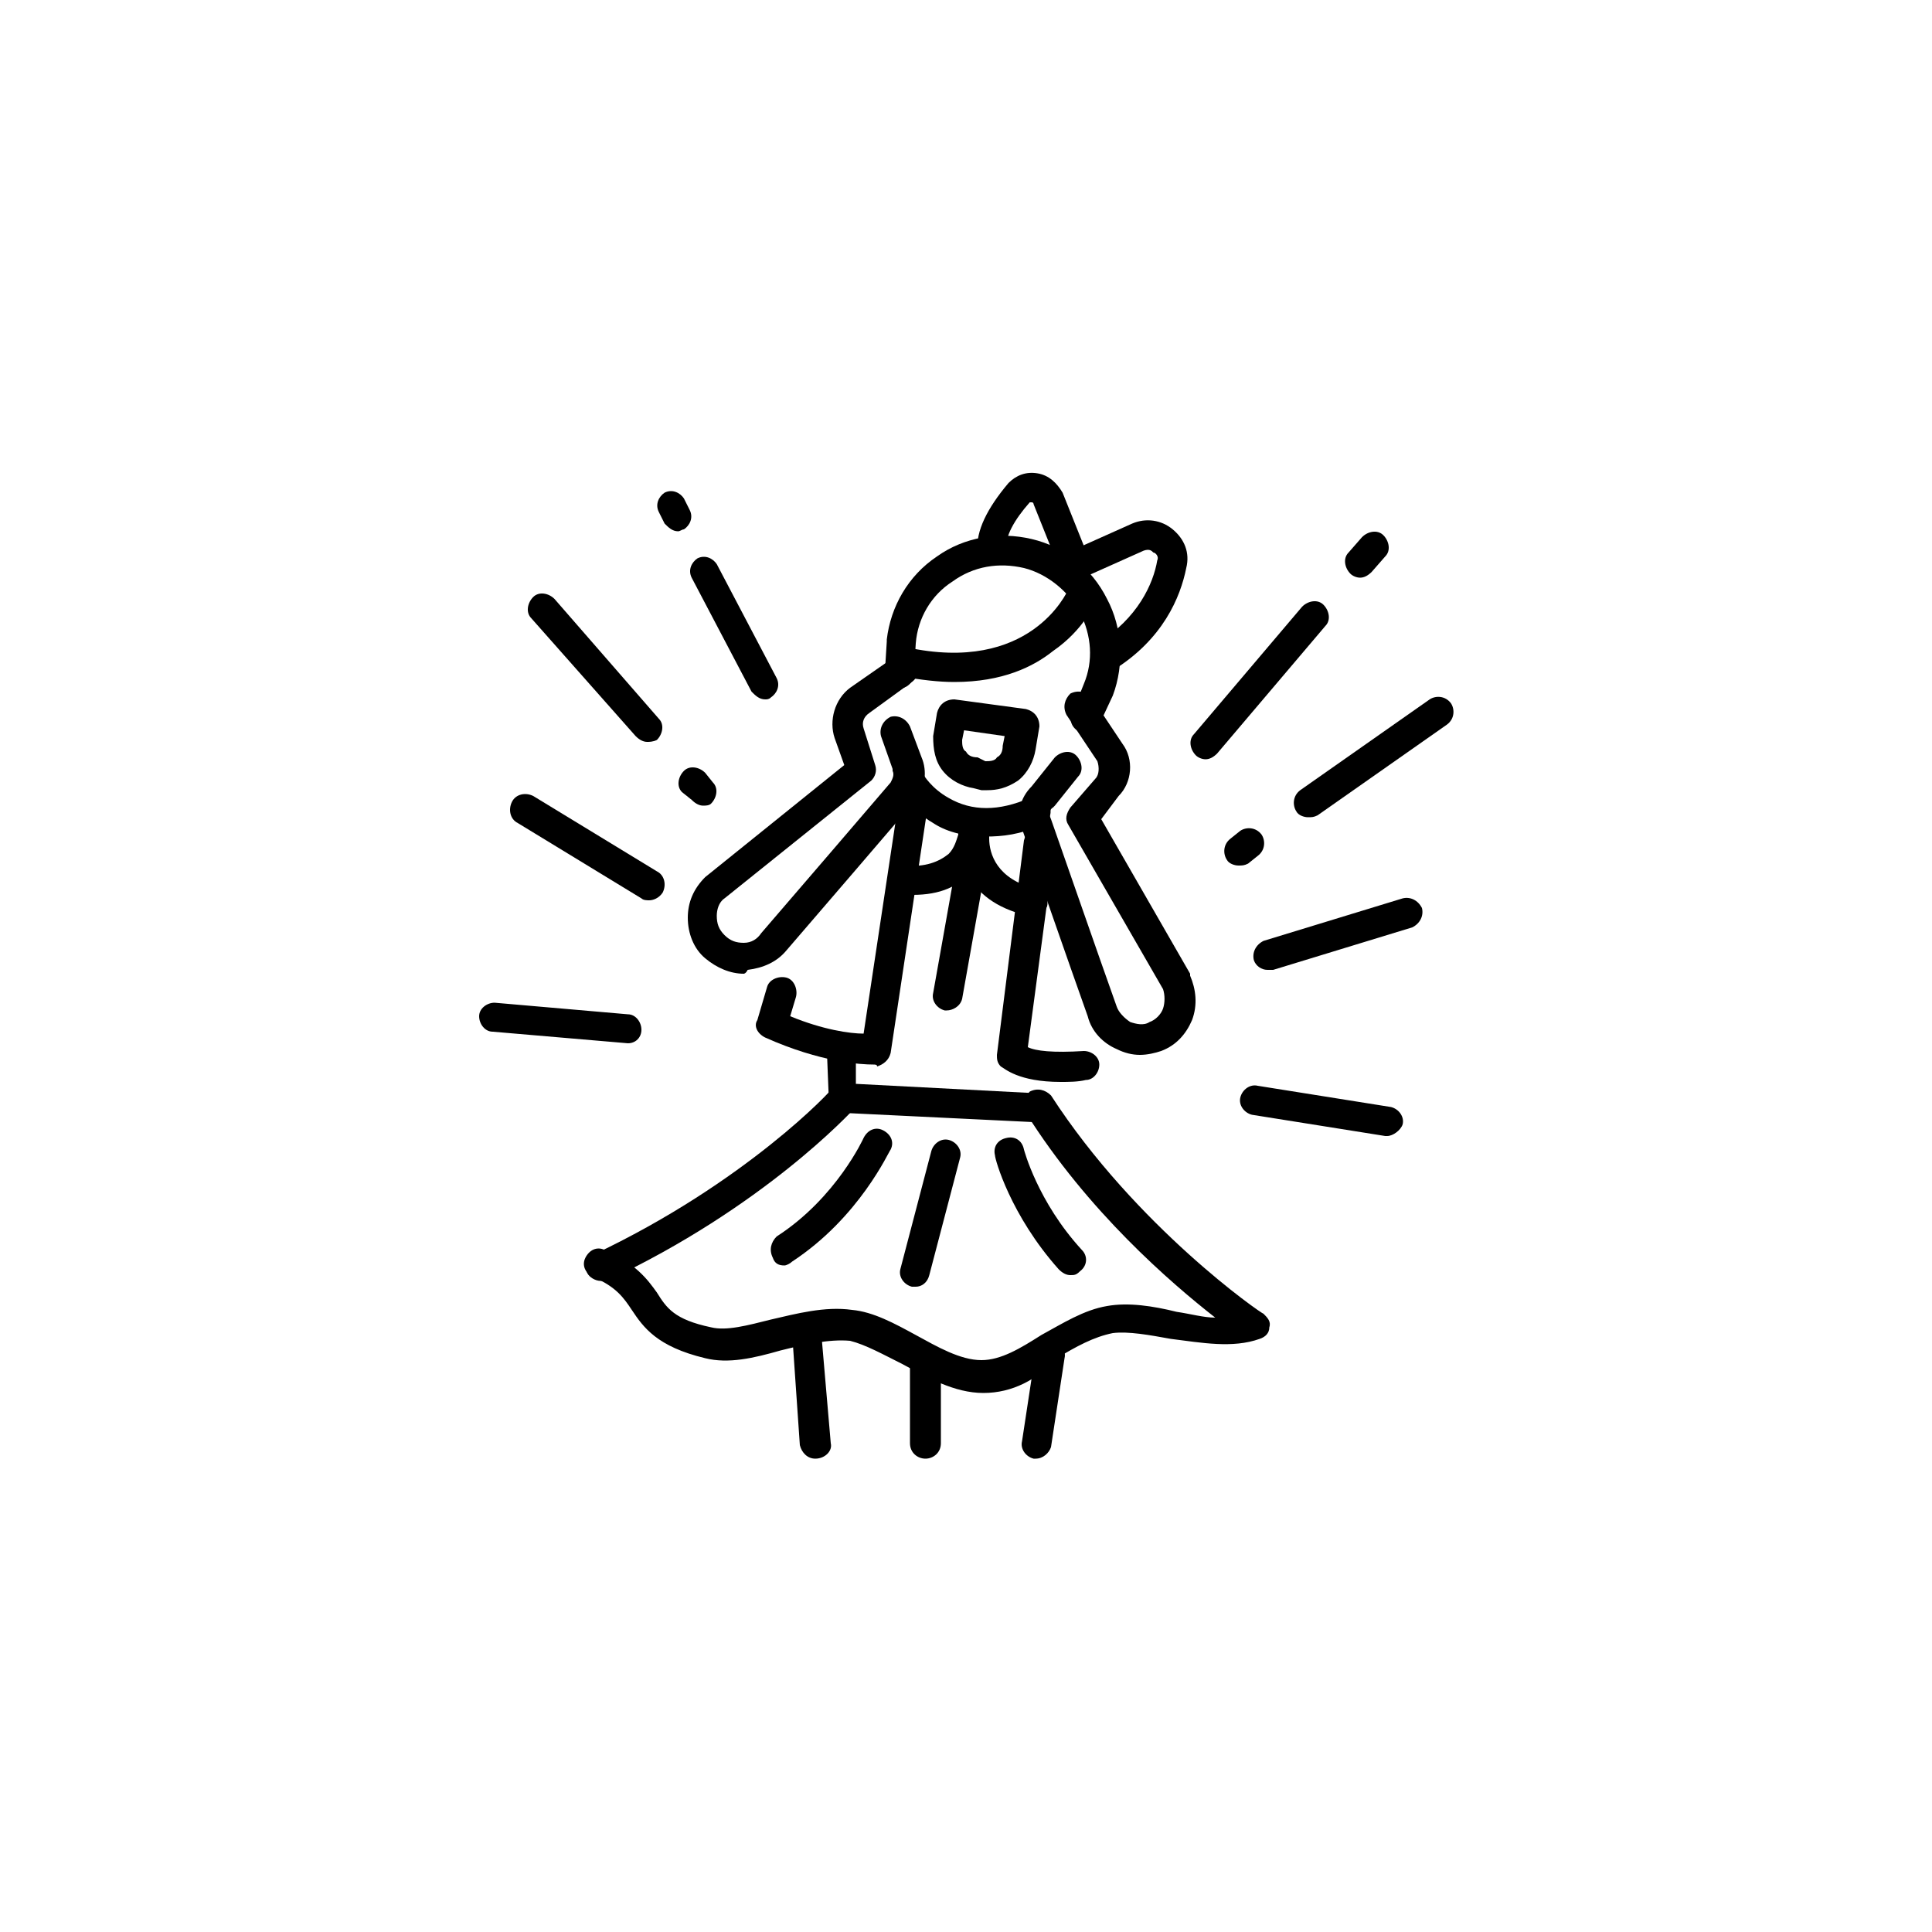 <?xml version="1.0" encoding="utf-8"?>
<!-- Generator: Adobe Illustrator 26.0.3, SVG Export Plug-In . SVG Version: 6.00 Build 0)  -->
<svg version="1.1" id="レイヤー_1" xmlns="http://www.w3.org/2000/svg" xmlns:xlink="http://www.w3.org/1999/xlink" x="0px"
	 y="0px" viewBox="0 0 100 100" style="enable-background:new 0 0 100 100;" xml:space="preserve">
<g>
	<g>
		<path d="M56.2,38c-0.1,0-0.2,0-0.3-0.1c-0.4-0.2-0.6-0.6-0.4-1l0.6-1.5c0.5-1.2,0.4-2.5-0.2-3.7c-0.6-1.1-1.7-2-2.9-2.3
			c-1.3-0.3-2.6-0.1-3.7,0.7c-1.1,0.7-1.8,1.9-1.9,3.2l-0.1,1.6c0,0.4-0.4,0.8-0.8,0.7c-0.4,0-0.8-0.4-0.7-0.8l0.1-1.6
			c0,0,0,0,0-0.1c0.2-1.7,1.1-3.3,2.6-4.3c1.4-1,3.2-1.3,4.9-0.9c1.7,0.4,3.1,1.5,3.9,3.1c0.8,1.5,0.9,3.4,0.3,5c0,0,0,0,0,0
			l-0.7,1.5C56.8,37.8,56.5,38,56.2,38z"/>
		<path d="M49.4,35.3c-0.8,0-1.7-0.1-2.8-0.3c-0.4-0.1-0.7-0.5-0.6-0.9c0.1-0.4,0.5-0.7,0.9-0.6c6.4,1.4,8.3-2.8,8.4-3
			c0.2-0.4,0.6-0.6,1-0.4c0.4,0.2,0.6,0.6,0.4,1c0,0.1-0.6,1.5-2.2,2.6C53.5,34.5,51.9,35.3,49.4,35.3z"/>
		<path d="M59,54.6c-0.4,0-0.8-0.1-1.2-0.3c-0.7-0.3-1.3-0.9-1.5-1.7c-1-2.8-2.8-8-3.4-9.7c-0.3-0.8-0.1-1.6,0.5-2.2l1.2-1.5
			c0.3-0.3,0.8-0.4,1.1-0.1c0.3,0.3,0.4,0.8,0.1,1.1l-1.2,1.5c0,0,0,0-0.1,0.1c-0.2,0.1-0.2,0.4-0.1,0.6c0.6,1.7,2.4,6.9,3.4,9.7
			c0.1,0.3,0.4,0.6,0.7,0.8c0.3,0.1,0.7,0.2,1,0c0.3-0.1,0.6-0.4,0.7-0.7c0.1-0.3,0.1-0.7,0-1l-4.9-8.5c-0.2-0.3-0.1-0.6,0.1-0.9
			l1.3-1.5c0.2-0.2,0.2-0.6,0.1-0.9l-1.6-2.4c-0.2-0.4-0.1-0.8,0.2-1.1c0.4-0.2,0.8-0.1,1.1,0.2l1.6,2.4c0.6,0.8,0.5,2-0.2,2.7
			L57,42.4l4.6,8c0,0,0,0,0,0.1c0.3,0.7,0.4,1.5,0.1,2.3c-0.3,0.7-0.8,1.3-1.6,1.6C59.8,54.5,59.4,54.6,59,54.6z"/>
		<path d="M38.5,50.4c-0.7,0-1.4-0.3-2-0.8c-0.6-0.5-0.9-1.3-0.9-2.1c0-0.8,0.3-1.5,0.9-2.1c0,0,0,0,0,0l7.2-5.8l-0.5-1.4
			c-0.3-0.9,0-2,0.8-2.6l2.3-1.6c0.3-0.2,0.8-0.2,1.1,0.2c0.2,0.3,0.2,0.8-0.2,1.1L45,36.9c-0.3,0.2-0.4,0.5-0.3,0.8l0.6,1.9
			c0.1,0.3,0,0.6-0.2,0.8l-7.6,6.1c-0.3,0.2-0.4,0.6-0.4,0.9c0,0.4,0.1,0.7,0.4,1c0.3,0.3,0.6,0.4,1,0.4c0.4,0,0.7-0.2,0.9-0.5
			c1.9-2.2,5.5-6.4,6.7-7.8c0.1-0.2,0.2-0.4,0.1-0.6c0,0,0,0,0-0.1l-0.6-1.7c-0.1-0.4,0.1-0.8,0.5-1c0.4-0.1,0.8,0.1,1,0.5l0.6,1.6
			c0.3,0.7,0.2,1.6-0.3,2.2c-1.2,1.4-4.8,5.6-6.7,7.8c-0.5,0.6-1.2,0.9-2,1C38.6,50.4,38.5,50.4,38.5,50.4z"/>
		<path d="M53.9,58.1C53.9,58.1,53.9,58.1,53.9,58.1l-10.3-0.5c-0.4,0-0.7-0.3-0.7-0.7l-0.1-2.5c0-0.4,0.3-0.8,0.7-0.8
			c0.4,0,0.8,0.3,0.8,0.7l0,1.8l9.6,0.5c0.4,0,0.7,0.4,0.7,0.8C54.7,57.8,54.3,58.1,53.9,58.1z"/>
		<path d="M31.1,66.3c-0.3,0-0.6-0.2-0.7-0.4c-0.2-0.4,0-0.8,0.4-1c7.8-3.7,12.3-8.5,12.3-8.6c0.3-0.3,0.8-0.3,1.1,0
			c0.3,0.3,0.3,0.8,0,1.1c-0.2,0.2-4.7,5.1-12.8,8.9C31.3,66.3,31.2,66.3,31.1,66.3z"/>
		<path d="M50.9,72.1c-1.5,0-2.9-0.8-4.2-1.5c-1-0.5-1.9-1-2.7-1.2c-1.1-0.1-2.4,0.2-3.6,0.5c-1.4,0.4-2.7,0.7-3.9,0.4
			c-2.5-0.6-3.2-1.6-3.8-2.5c-0.4-0.6-0.8-1.2-2-1.7c-0.4-0.2-0.6-0.6-0.4-1c0.2-0.4,0.6-0.6,1-0.4c1.6,0.7,2.2,1.5,2.7,2.2
			c0.5,0.8,0.9,1.4,2.8,1.8c0.8,0.2,1.9-0.1,3.1-0.4c1.3-0.3,2.8-0.7,4.2-0.5c1.1,0.1,2.2,0.7,3.3,1.3c1.1,0.6,2.3,1.3,3.4,1.3
			c1,0,2-0.6,3.1-1.3c1.1-0.6,2.2-1.3,3.4-1.5c1.1-0.2,2.4,0,3.6,0.3c0.7,0.1,1.4,0.3,2,0.3c-2.3-1.8-6.6-5.5-9.8-10.6
			c-0.2-0.4-0.1-0.8,0.2-1.1c0.4-0.2,0.8-0.1,1.1,0.2c4.4,6.8,10.9,11.3,11,11.3c0.2,0.2,0.4,0.4,0.3,0.7c0,0.3-0.2,0.5-0.5,0.6
			c-1.4,0.5-3,0.2-4.6,0c-1.1-0.2-2.2-0.4-3-0.3c-1,0.2-1.9,0.7-2.9,1.3C53.7,71.4,52.4,72.1,50.9,72.1C51,72.1,50.9,72.1,50.9,72.1
			z"/>
		<path d="M45.2,55.1c-0.6,0-2.7-0.1-5.6-1.4c-0.4-0.2-0.6-0.6-0.4-0.9l0.5-1.7c0.1-0.4,0.6-0.6,1-0.5c0.4,0.1,0.6,0.6,0.5,1l-0.3,1
			c1.7,0.7,3.1,0.9,3.8,0.9l1.9-12.6c0.1-0.4,0.5-0.7,0.9-0.6c0.4,0.1,0.7,0.5,0.6,0.9l-2,13.3c-0.1,0.4-0.4,0.6-0.7,0.7
			C45.4,55.1,45.3,55.1,45.2,55.1z"/>
		<path d="M54.9,56c-2.2,0-2.9-0.7-3.1-0.8c-0.2-0.2-0.2-0.4-0.2-0.6l1.4-11.1c0.1-0.4,0.4-0.7,0.9-0.7c0.4,0.1,0.7,0.4,0.7,0.9
			l-1.4,10.5c0.4,0.2,1.3,0.3,2.9,0.2c0.4,0,0.8,0.3,0.8,0.7c0,0.4-0.3,0.8-0.7,0.8C55.8,56,55.3,56,54.9,56z"/>
		<path d="M53.4,47.4c-0.1,0-0.1,0-0.2,0c-1.7-0.4-2.6-1.2-3.1-2.1c-0.8,0.8-1.9,1.1-3.4,1c-0.4,0-0.7-0.4-0.7-0.8
			c0-0.4,0.4-0.8,0.8-0.7c1.1,0.1,1.8-0.2,2.3-0.6c0.3-0.3,0.4-0.7,0.5-1c0-0.4,0-0.7,0.1-0.7c0.1-0.4,0.4-0.6,0.8-0.6
			c0.4,0,0.7,0.3,0.7,0.7c0,0,0,0.4,0,0.8c0,0.8,0.4,2.1,2.4,2.6c0.4,0.1,0.7,0.5,0.6,0.9C54.1,47.2,53.8,47.4,53.4,47.4z"/>
		<path d="M49,52.3c0,0-0.1,0-0.1,0c-0.4-0.1-0.7-0.5-0.6-0.9l1.3-7.3c0.1-0.4,0.5-0.7,0.9-0.6c0.4,0.1,0.7,0.5,0.6,0.9l-1.3,7.3
			C49.7,52.1,49.3,52.3,49,52.3z"/>
		<path d="M51.1,40.9c-0.1,0-0.2,0-0.3,0c0,0,0,0,0,0l-0.4-0.1c-0.6-0.1-1.2-0.4-1.6-0.9s-0.5-1.1-0.5-1.8l0.2-1.2
			c0.1-0.4,0.4-0.7,0.9-0.7l3.7,0.5c0.4,0.1,0.7,0.4,0.7,0.9l-0.2,1.2c-0.1,0.6-0.4,1.2-0.9,1.6C52.1,40.8,51.6,40.9,51.1,40.9z
			 M51,39.4c0.2,0,0.5,0,0.6-0.2c0.2-0.1,0.3-0.3,0.3-0.6l0.1-0.5l-2.1-0.3l-0.1,0.5c0,0.2,0,0.5,0.2,0.6c0.1,0.2,0.3,0.3,0.6,0.3
			L51,39.4z"/>
		<path d="M51,43.3c-1.2,0-2.1-0.3-2.7-0.7c-1.2-0.7-1.8-1.7-1.8-1.8c-0.2-0.4-0.1-0.8,0.3-1c0.4-0.2,0.8-0.1,1,0.3
			c0,0,0.4,0.7,1.3,1.2c1.2,0.7,2.6,0.7,4.2,0c0.4-0.2,0.8,0,1,0.4c0.2,0.4,0,0.8-0.4,1C52.8,43.2,51.9,43.3,51,43.3z"/>
		<path d="M40.6,65.5c-0.3,0-0.5-0.1-0.6-0.4c-0.2-0.4-0.1-0.8,0.2-1.1c3.1-2,4.5-5.1,4.5-5.1c0.2-0.4,0.6-0.6,1-0.4
			c0.4,0.2,0.6,0.6,0.4,1c-0.1,0.1-1.6,3.5-5.1,5.8C40.9,65.4,40.7,65.5,40.6,65.5z"/>
		<path d="M55.4,66c-0.2,0-0.4-0.1-0.6-0.3c-2.5-2.8-3.3-5.7-3.3-5.9c-0.1-0.4,0.1-0.8,0.6-0.9c0.4-0.1,0.8,0.1,0.9,0.6
			c0,0,0.7,2.7,3,5.2c0.3,0.3,0.3,0.8-0.1,1.1C55.7,66,55.6,66,55.4,66z"/>
		<path d="M47.4,66.6c-0.1,0-0.1,0-0.2,0c-0.4-0.1-0.7-0.5-0.6-0.9l1.6-6.1c0.1-0.4,0.5-0.7,0.9-0.6c0.4,0.1,0.7,0.5,0.6,0.9
			L48.1,66C48,66.4,47.7,66.6,47.4,66.6z"/>
		<path d="M57.3,34.8c-0.3,0-0.5-0.1-0.7-0.4c-0.2-0.4-0.1-0.8,0.2-1.1c2.1-1.3,2.9-3.1,3.1-4.3c0.1-0.2-0.1-0.4-0.2-0.4
			c-0.1-0.1-0.2-0.2-0.5-0.1l-3.8,1.7c-0.4,0.2-0.8,0-1-0.4c-0.2-0.4,0-0.8,0.4-1l3.8-1.7c0.7-0.3,1.5-0.2,2.1,0.3
			c0.6,0.5,0.9,1.2,0.7,2c-0.3,1.5-1.2,3.7-3.8,5.3C57.6,34.7,57.4,34.8,57.3,34.8z"/>
		<path d="M55.6,30.1c-0.3,0-0.6-0.2-0.7-0.5l-1.4-3.5c0,0,0-0.1-0.1-0.1c0,0-0.1,0-0.1,0c-0.8,0.9-1.3,1.8-1.2,2.4
			c0,0.4-0.3,0.8-0.7,0.8c-0.4,0-0.8-0.3-0.8-0.7c-0.1-1,0.5-2.2,1.6-3.5c0.4-0.4,0.9-0.6,1.5-0.5c0.6,0.1,1,0.5,1.3,1l1.4,3.5
			c0.2,0.4,0,0.8-0.4,1C55.8,30,55.7,30.1,55.6,30.1z"/>
		<path d="M42.2,75.5c-0.4,0-0.7-0.3-0.8-0.7L41,69c0-0.4,0.3-0.8,0.7-0.8c0.4,0,0.8,0.3,0.8,0.7l0.5,5.8
			C43.1,75.1,42.7,75.5,42.2,75.5C42.3,75.5,42.3,75.5,42.2,75.5z"/>
		<path d="M53.6,75.5c0,0-0.1,0-0.1,0c-0.4-0.1-0.7-0.5-0.6-0.9l0.7-4.6c0.1-0.4,0.5-0.7,0.9-0.6c0.4,0.1,0.7,0.5,0.6,0.9l-0.7,4.6
			C54.3,75.2,54,75.5,53.6,75.5z"/>
		<path d="M47.9,75.5c-0.4,0-0.8-0.3-0.8-0.8v-4.2c0-0.4,0.3-0.8,0.8-0.8c0.4,0,0.8,0.3,0.8,0.8v4.2C48.7,75.2,48.3,75.5,47.9,75.5z
			"/>
	</g>
	<path d="M65.6,50.2c-0.3,0-0.6-0.2-0.7-0.5c-0.1-0.4,0.1-0.8,0.5-1l7.2-2.2c0.4-0.1,0.8,0.1,1,0.5c0.1,0.4-0.1,0.8-0.5,1l-7.2,2.2
		C65.8,50.2,65.7,50.2,65.6,50.2z"/>
	<path d="M64.1,44.8c-0.2,0-0.5-0.1-0.6-0.3c-0.2-0.3-0.2-0.8,0.2-1.1l0.5-0.4c0.3-0.2,0.8-0.2,1.1,0.2c0.2,0.3,0.2,0.8-0.2,1.1
		l-0.5,0.4C64.4,44.8,64.3,44.8,64.1,44.8z"/>
	<path d="M67.7,42.3c-0.2,0-0.5-0.1-0.6-0.3c-0.2-0.3-0.2-0.8,0.2-1.1l6.7-4.7c0.3-0.2,0.8-0.2,1.1,0.2c0.2,0.3,0.2,0.8-0.2,1.1
		l-6.7,4.7C68,42.3,67.9,42.3,67.7,42.3z"/>
	<path d="M71.8,58.8c0,0-0.1,0-0.1,0l-6.9-1.1c-0.4-0.1-0.7-0.5-0.6-0.9c0.1-0.4,0.5-0.7,0.9-0.6l6.9,1.1c0.4,0.1,0.7,0.5,0.6,0.9
		C72.5,58.5,72.1,58.8,71.8,58.8z"/>
	<path d="M62.4,39.3c-0.2,0-0.4-0.1-0.5-0.2c-0.3-0.3-0.4-0.8-0.1-1.1l5.6-6.6c0.3-0.3,0.8-0.4,1.1-0.1c0.3,0.3,0.4,0.8,0.1,1.1
		L63,39C62.8,39.2,62.6,39.3,62.4,39.3z"/>
	<path d="M70.4,29.9c-0.2,0-0.4-0.1-0.5-0.2c-0.3-0.3-0.4-0.8-0.1-1.1l0.7-0.8c0.3-0.3,0.8-0.4,1.1-0.1c0.3,0.3,0.4,0.8,0.1,1.1
		l-0.7,0.8C70.8,29.8,70.6,29.9,70.4,29.9z"/>
	<path d="M33.6,46.6c-0.1,0-0.3,0-0.4-0.1l-6.4-3.9c-0.4-0.2-0.5-0.7-0.3-1.1c0.2-0.4,0.7-0.5,1.1-0.3l6.4,3.9
		c0.4,0.2,0.5,0.7,0.3,1.1C34.1,46.5,33.8,46.6,33.6,46.6z"/>
	<path d="M36.4,41.7c-0.2,0-0.4-0.1-0.6-0.3L35.3,41c-0.3-0.3-0.2-0.8,0.1-1.1c0.3-0.3,0.8-0.2,1.1,0.1l0.4,0.5
		c0.3,0.3,0.2,0.8-0.1,1.1C36.7,41.7,36.5,41.7,36.4,41.7z"/>
	<path d="M33.5,38.4c-0.2,0-0.4-0.1-0.6-0.3L27.5,32c-0.3-0.3-0.2-0.8,0.1-1.1c0.3-0.3,0.8-0.2,1.1,0.1l5.4,6.2
		c0.3,0.3,0.2,0.8-0.1,1.1C33.8,38.4,33.6,38.4,33.5,38.4z"/>
	<path d="M32.5,54C32.5,54,32.4,54,32.5,54l-7-0.6c-0.4,0-0.7-0.4-0.7-0.8c0-0.4,0.4-0.7,0.8-0.7l6.9,0.6c0.4,0,0.7,0.4,0.7,0.8
		C33.2,53.7,32.9,54,32.5,54z"/>
	<path d="M39.6,36.2c-0.3,0-0.5-0.2-0.7-0.4l-3.1-5.9c-0.2-0.4,0-0.8,0.3-1c0.4-0.2,0.8,0,1,0.3l3.1,5.9c0.2,0.4,0,0.8-0.3,1
		C39.8,36.2,39.7,36.2,39.6,36.2z"/>
	<path d="M35.1,27.5c-0.3,0-0.5-0.2-0.7-0.4l-0.3-0.6c-0.2-0.4,0-0.8,0.3-1c0.4-0.2,0.8,0,1,0.3l0.3,0.6c0.2,0.4,0,0.8-0.3,1
		C35.3,27.4,35.2,27.5,35.1,27.5z"/>
</g>
</svg>
